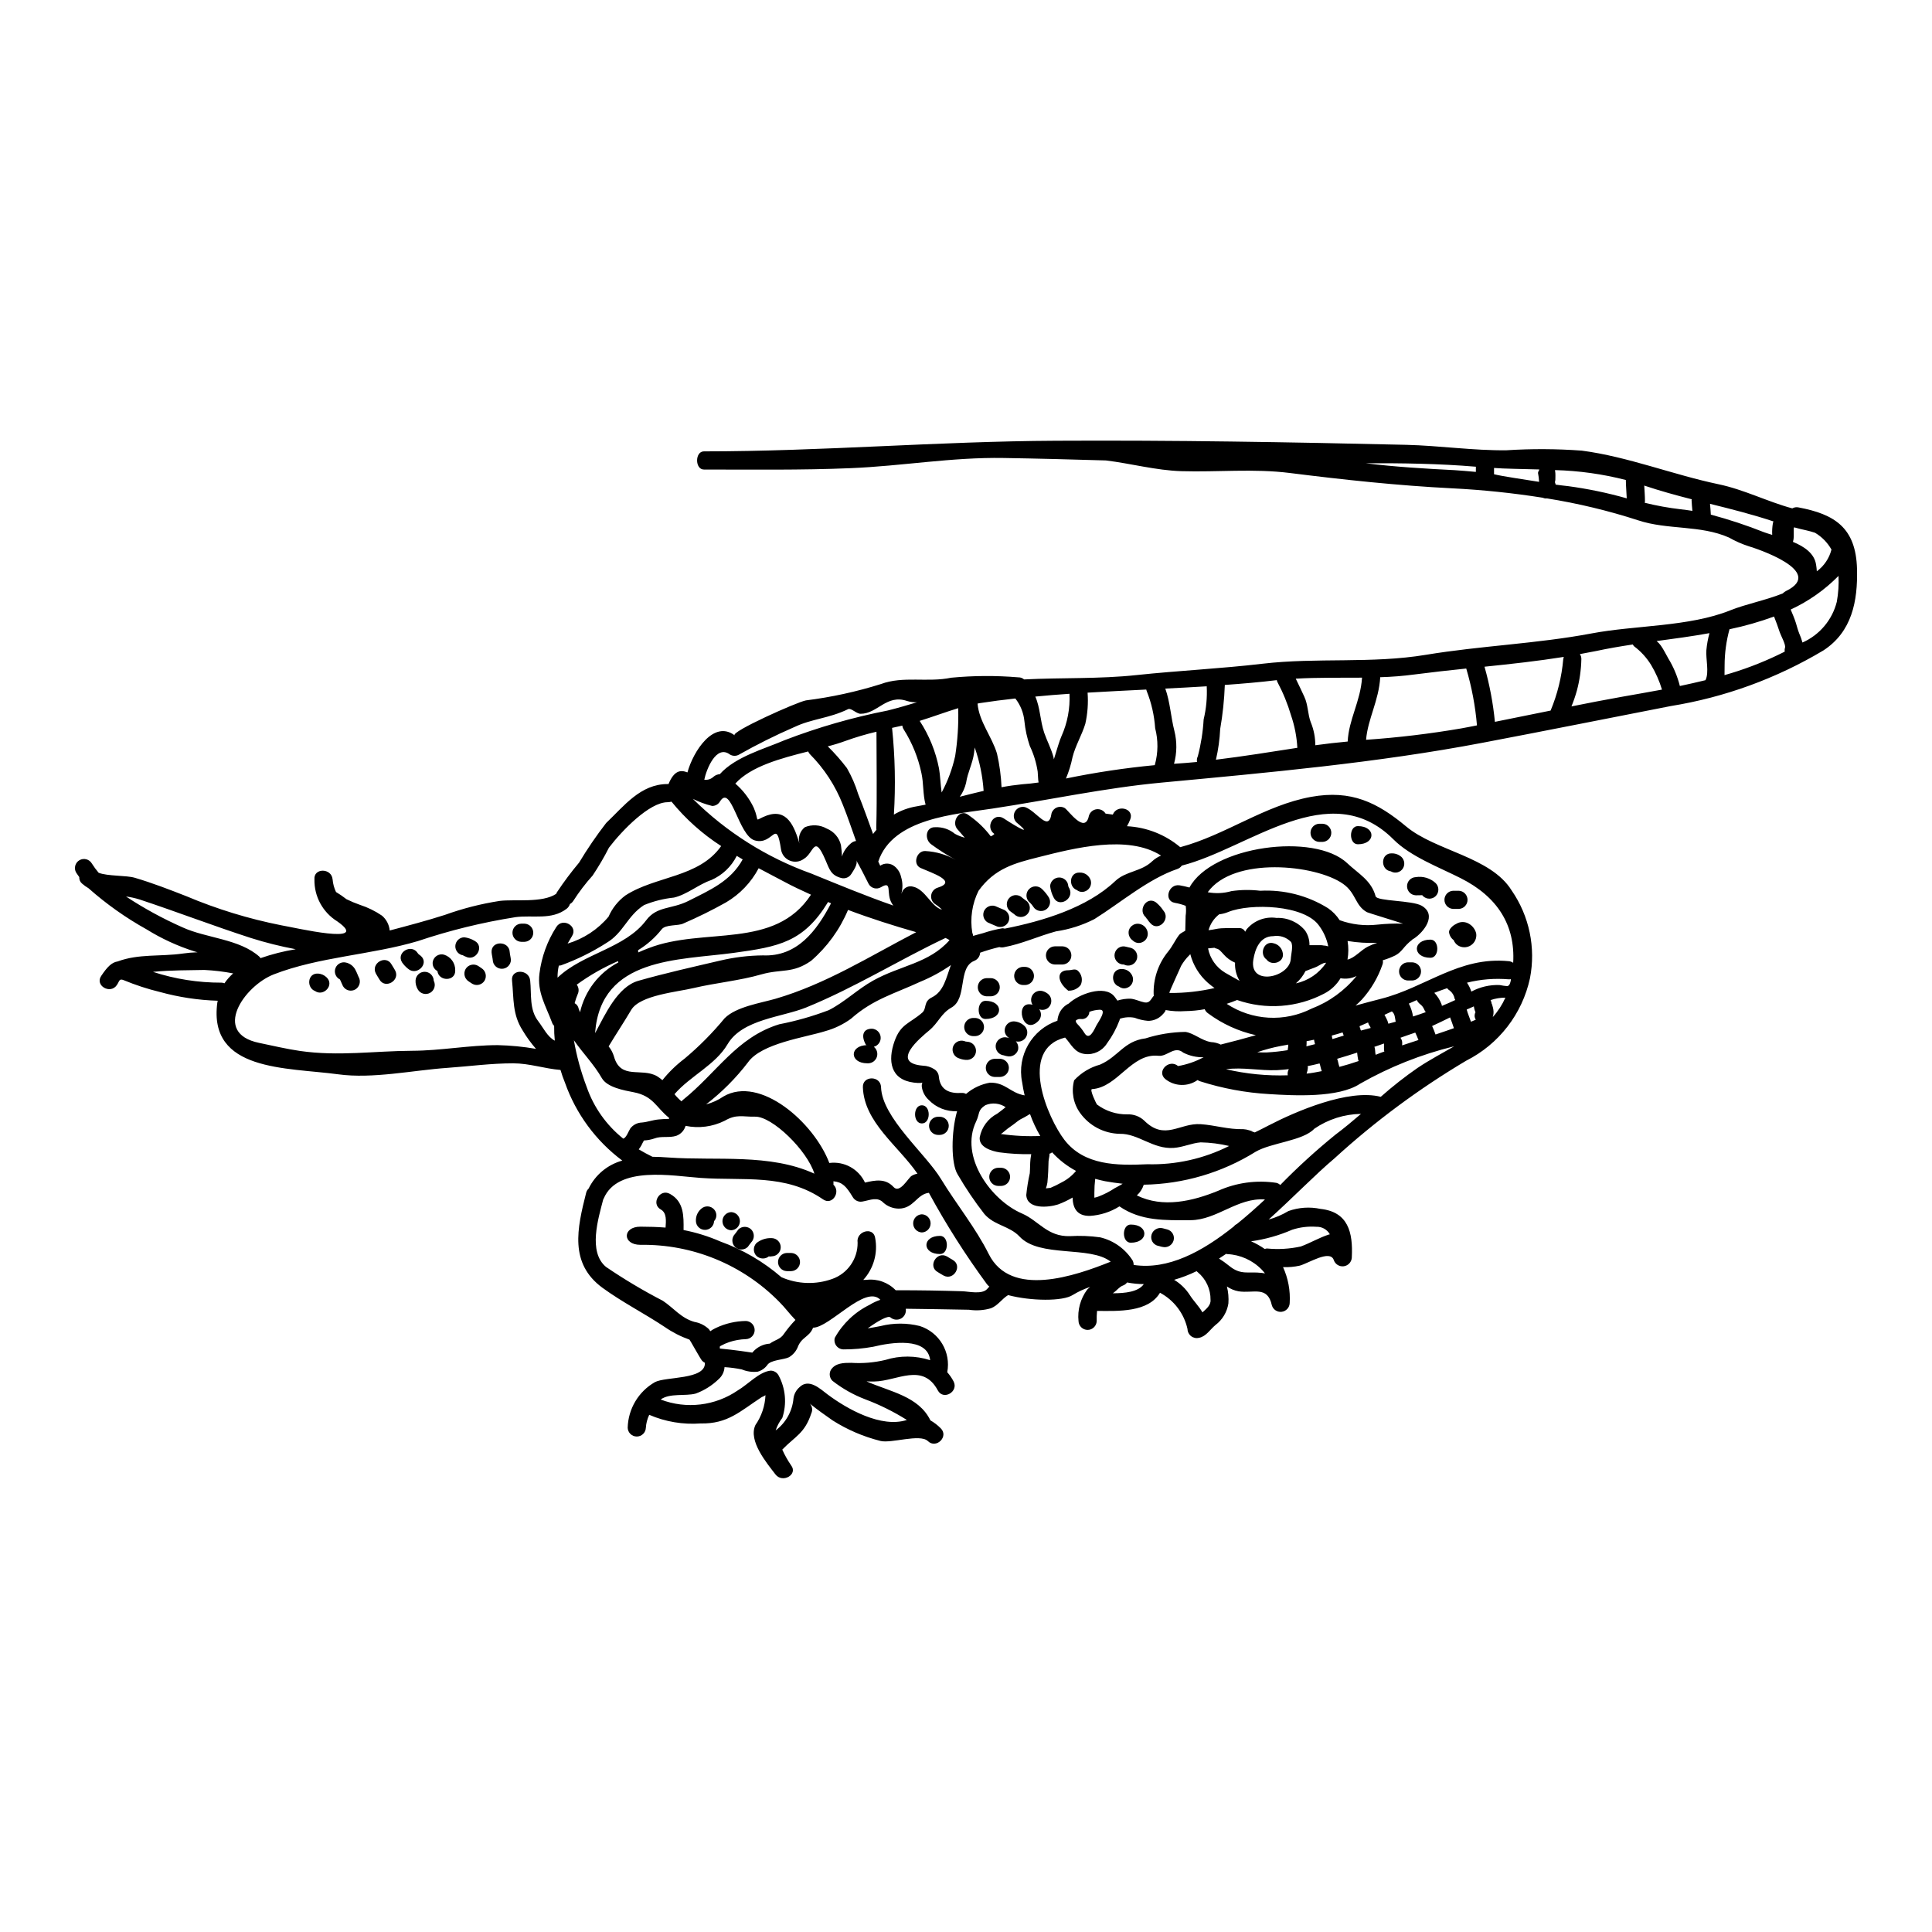 <?xml version="1.0" encoding="UTF-8"?>
<!-- Uploaded to: SVG Repo, www.svgrepo.com, Generator: SVG Repo Mixer Tools -->
<svg fill="#000000" width="800px" height="800px" version="1.1" viewBox="144 144 512 512" xmlns="http://www.w3.org/2000/svg">
 <g>
  <path d="m422.07 449.77c0.215 0-0.168 1.445-0.191 1.949-0.047 0.918-0.047 1.855-0.094 2.754-0.074 0.988-0.098 1.969-0.215 2.965h-0.004c-0.082 0.508-0.215 1.008-0.391 1.492 0.574-0.047 1.203-0.145 1.25-0.145v-0.004c0.988-0.414 1.953-0.887 2.887-1.418 1.48-0.738 2.793-1.777 3.848-3.055-2.375-1.27-4.519-2.934-6.336-4.926-0.219 0.188-0.477 0.32-0.754 0.387zm30.789-38.102c0.234 0.215-1.062 1.574-1.375 1.754v0.004c-0.934 0.734-2.09 1.125-3.277 1.109-1.215-0.105-2.406-0.379-3.543-0.82-1.293-0.246-2.629-0.156-3.875 0.266-0.047 0.145-0.07 0.289-0.117 0.434h-0.004c-0.812 2.168-1.922 4.219-3.297 6.086-1.242 2.012-3.543 3.113-5.887 2.82-2.754-0.34-3.562-2.551-5.223-4.356-12.512 3.148-4.551 21.418-0.191 27.098 5.269 6.859 14.078 6.836 21.945 6.477v-0.004c7.527 0.211 14.988-1.449 21.715-4.836-2.473-0.586-4.996-0.91-7.535-0.961-2.387 0.188-4.691 1.301-7.148 1.469-5.512 0.395-9.41-3.852-14.324-3.731-4.172-0.09-8.062-2.141-10.492-5.539-1.793-2.5-2.371-5.668-1.574-8.641 1.859-2.004 4.242-3.445 6.879-4.164 4.887-2.141 6.297-6.234 12.035-6.953h0.004c3.426-1.09 6.992-1.668 10.586-1.711 2.262 0.336 4.281 2.309 6.766 2.695v0.004c0.914 0.039 1.805 0.27 2.621 0.672 0.07-0.023 0.094-0.051 0.145-0.07 3.059-0.746 6.09-1.574 9.121-2.434-4.586-1.02-8.91-2.996-12.68-5.801-0.391-0.27-0.691-0.645-0.871-1.082-1.699 0.312-3.422 0.48-5.148 0.504-1.758 0.129-3.523 0.031-5.254-0.289zm86.473-1.574c0-0.266 0.215 0.555 0.191 0.508h0.004c0.094 0.293 0.164 0.59 0.215 0.891 0.121 0.684 0.07 1.387-0.145 2.047 1.379-1.531 2.508-3.269 3.348-5.152-1.336-0.004-2.668 0.215-3.934 0.648 0.172 0.332 0.281 0.695 0.316 1.066zm-156.47-29.23c0.094-0.168 0.191-0.434 0.359-0.789 0.551-0.941 1.668-1.398 2.719-1.105 3.324 0.719 4.836 5.363 7.703 6.113-0.52-0.539-1.102-1.016-1.73-1.422-0.816-0.5-1.262-1.434-1.145-2.383 0.121-0.949 0.785-1.738 1.699-2.023 5.512-1.684-1.617-3.938-4.481-5.223-2.215-0.988-1.082-4.598 1.227-4.5l0.004 0.004c2.852 0.148 5.629 0.961 8.109 2.379-2.297-1.254-4.504-2.66-6.613-4.211-1.734-1.301-1.445-4.621 1.18-4.481 1.871-0.078 3.707 0.539 5.148 1.738 0.828 0.461 1.711 0.809 2.629 1.035-0.676-0.789-1.328-1.543-1.969-2.262-1.688-1.969 0.625-5.535 2.91-3.777 0.168 0.117 0.316 0.238 0.484 0.363v-0.004c2.082 1.48 3.926 3.273 5.461 5.316 0.367-0.125 0.699-0.34 0.965-0.625-2.531-1.758-0.27-5.801 2.406-4.164 0.719 0.508 9.168 5.871 3.422 1.082h-0.004c-0.75-0.777-0.898-1.957-0.355-2.891 0.543-0.938 1.641-1.398 2.688-1.129 3.086 1.059 6.238 6.812 6.984 1.66h-0.004c0.203-0.711 0.723-1.293 1.41-1.57 0.688-0.277 1.465-0.223 2.106 0.152 1.035 0.672 5.391 7.055 6.402 2.023h0.004c0.277-0.922 1.066-1.59 2.019-1.711 0.953-0.121 1.887 0.332 2.383 1.152 0.625 0.07 1.273 0.168 1.922 0.266 1.133-2.836 5.777-1.609 4.621 1.277-0.238 0.625-0.527 1.227-0.863 1.805 5.188 0.262 10.145 2.211 14.117 5.555 12.031-3.227 22.336-11.094 34.68-13.336 10.629-1.926 17.574 1.492 25.191 7.848 7.824 6.523 22.379 7.988 27.945 16.945 4.695 6.793 6.445 15.191 4.859 23.297-2.051 9.453-8.258 17.473-16.895 21.828-12.484 7.414-24.18 16.082-34.898 25.875-5.078 4.281-10.977 10.395-17.449 16.219v0.004c1.836-0.512 3.594-1.27 5.231-2.25 2.723-0.973 5.664-1.172 8.492-0.574 7.293 0.789 8.66 6.137 8.305 12.898h0.004c-0.062 1.184-0.961 2.152-2.137 2.309-1.176 0.152-2.293-0.555-2.656-1.684-1.012-2.789-6.641 0.867-9 1.516-1.453 0.324-2.941 0.457-4.43 0.395 1.359 2.977 1.961 6.242 1.762 9.512-0.035 1.184-0.922 2.168-2.098 2.324-1.172 0.156-2.285-0.566-2.625-1.699-1.156-5.32-4.883-3.106-8.859-3.731l-0.004-0.004c-1.094-0.203-2.137-0.637-3.055-1.273 0.371 1.469 0.504 2.988 0.395 4.5-0.352 2.273-1.578 4.32-3.414 5.703-1.398 1.156-2.508 3.059-4.356 3.398l-0.004-0.004c-0.723 0.188-1.488 0.031-2.086-0.418-0.594-0.449-0.953-1.145-0.973-1.891-0.906-4.121-3.57-7.637-7.293-9.629-3.106 5.223-11.02 4.859-16.68 4.812v0.004c-0.09 0.902-0.121 1.809-0.094 2.719-0.055 1.289-1.117 2.312-2.406 2.312-1.293 0-2.356-1.023-2.41-2.312-0.309-2.973 0.508-5.953 2.289-8.352 0.246-0.262 0.508-0.504 0.785-0.727-1.598 0.535-3.133 1.246-4.574 2.121-2.625 1.754-11.191 1.633-17.16 0.047-1.664 1.012-2.719 2.789-4.551 3.488-1.887 0.555-3.875 0.688-5.824 0.395-4.598-0.094-12.465-0.215-16.746-0.266 0.172 1.035-0.32 2.066-1.23 2.578-0.914 0.512-2.051 0.395-2.84-0.289-0.625-0.578-3.492 1.059-6.019 2.914 1.156-0.191 2.312-0.395 3.469-0.625v-0.004c3.391-0.84 6.934-0.84 10.324 0 5.18 1.648 8.312 6.91 7.289 12.25 0.652 0.734 1.211 1.543 1.664 2.41 1.445 2.719-2.695 5.152-4.164 2.406-3.996-7.477-10.879-2.453-16.777-2.363-0.715 0.023-1.418 0-2.113-0.023 6.297 2.754 13.816 3.938 16.926 10.324h-0.004c1 0.57 1.918 1.273 2.727 2.094 2.234 2.168-1.18 5.562-3.394 3.398-2.121-2.023-9.773 0.719-12.637-0.051v-0.004c-4.461-1.125-8.711-2.953-12.598-5.414-2.047-1.441-4.117-2.887-6.043-4.453h0.004c0.633 0.691 0.789 1.699 0.391 2.551-1.758 5.367-4.285 6.09-7.703 9.629 0.652 1.457 1.434 2.848 2.336 4.164 1.906 2.457-2.281 4.836-4.141 2.41-2.305-3.012-7.266-8.883-5.316-13.07v-0.004c1.621-2.332 2.547-5.078 2.672-7.918-0.309 0.207-0.641 0.375-0.988 0.508-5.773 3.777-9 7.125-16.195 6.981v-0.004c-4.66 0.348-9.336-0.434-13.625-2.285-0.516 1.078-0.82 2.25-0.895 3.445-0.051 1.289-1.113 2.309-2.406 2.309-1.293 0-2.356-1.02-2.406-2.309 0.121-5.023 2.859-9.617 7.223-12.109 2.863-1.516 13.453-0.578 13.238-5.117-0.301-0.145-0.57-0.348-0.789-0.598-0.504-0.625-3.199-5.512-3.293-5.539-2.332-0.824-4.543-1.957-6.574-3.367-5.391-3.586-11.242-6.547-16.484-10.371-8.836-6.481-6.719-15.742-4.328-25.191 0.109-0.422 0.332-0.805 0.648-1.105 1.773-3.641 5.027-6.344 8.93-7.418-7-5.223-12.293-12.41-15.195-20.652-0.453-1.098-0.848-2.223-1.18-3.367-4.234-0.34-8.23-1.758-12.535-1.758-5.949 0-11.578 0.789-17.453 1.203-9.219 0.648-19.785 2.961-28.93 1.707-13.723-1.855-34.445-0.695-32.035-18.965 0.023-0.191 0.094-0.34 0.117-0.531-5.168-0.16-10.301-0.934-15.285-2.309-3.293-0.797-6.519-1.852-9.648-3.148-1.227-0.504-1.105 0.293-1.805 1.301-1.703 2.551-5.902 0.145-4.141-2.43 1.613-2.41 2.793-3.586 4.356-3.828 5.586-2.07 11.266-1.25 17.234-2.09v-0.004c1.305-0.184 2.617-0.297 3.934-0.336l-0.789-0.215 0.004-0.004c-4.481-1.422-8.766-3.394-12.762-5.875-5.496-3.059-10.645-6.707-15.352-10.879-0.605-0.355-1.18-0.77-1.711-1.23-0.508-0.426-0.781-1.066-0.738-1.73-0.27-0.395-0.578-0.789-0.824-1.18-0.32-0.555-0.406-1.207-0.242-1.824 0.164-0.617 0.566-1.141 1.117-1.461 1.148-0.664 2.621-0.273 3.285 0.875 0.543 0.859 1.145 1.68 1.805 2.457 2.434 0.941 7.293 0.648 9.582 1.324 4.523 1.328 9.246 3.148 13.672 4.887 8.098 3.418 16.523 6 25.145 7.703 3.473 0.574 24.168 5.488 14.805-1.059-3.824-2.379-6.109-6.594-6.019-11.098-0.262-3.106 4.555-3.059 4.812 0h0.004c0.094 1.152 0.398 2.277 0.891 3.32l0.023 0.027c0.957 0.574 1.879 1.211 2.758 1.898 1.156 0.57 2.344 1.066 3.562 1.492 2.074 0.672 4.043 1.637 5.848 2.867 1.172 0.992 1.906 2.406 2.047 3.934 4.91-1.301 9.84-2.598 14.633-4.137 4.703-1.695 9.559-2.934 14.496-3.699 4.09-0.504 11.266 0.602 14.996-1.879v0.004c0.059-0.191 0.148-0.371 0.266-0.531 1.789-2.691 3.727-5.277 5.801-7.75 2.184-3.637 4.578-7.141 7.172-10.496 4.723-4.477 9.078-10.324 16.297-10.324 0.094 0 0.141 0.023 0.215 0.023 1.516-3.656 3.223-3.824 5.031-3.106 1.516-5.586 6.957-14.008 12.512-9.82-1.18-0.914 16.562-8.855 18.895-9.266 6.734-0.844 13.379-2.293 19.855-4.328 5.945-2.211 12.324-0.363 18.652-1.684 5.914-0.562 11.867-0.594 17.785-0.094 0.559-0.016 1.098 0.184 1.516 0.551 9.891-0.504 19.953-0.094 29.773-1.152 11.125-1.18 22.359-1.707 33.41-3.008 14.367-1.688 28.93 0.023 43.297-2.363 14.535-2.406 29.434-2.938 43.852-5.656 11.602-2.211 25.875-1.73 36.824-6.137 4.141-1.66 9.445-2.672 13.91-4.481 0.223-0.246 0.488-0.445 0.785-0.598 10.906-5.273-8.324-11.457-9.652-11.844-1.875-0.59-3.684-1.383-5.391-2.359-7.606-3.371-16.266-1.969-24.094-4.574-7.891-2.555-15.969-4.496-24.16-5.801-0.363 0.055-0.734-0.008-1.059-0.172-7.973-1.262-16.008-2.098-24.07-2.5-14.32-0.719-28.832-2.281-43.031-4.066-9.582-1.203-19.137-0.191-28.734-0.48-6.738-0.215-13.289-2.023-20-2.844h-0.074c-8.996-0.266-18-0.504-27.004-0.648-13.668-0.238-26.934 2.141-40.539 2.695-13.02 0.555-26.859 0.363-38.895 0.363-2.406 0-2.406-4.812 0-4.812 31.293 0 62.07-2.672 93.316-2.816 30.902-0.168 61.93 0.363 92.809 1.082 8.855 0.219 17.758 1.543 26.594 1.445l-0.004-0.004c6.637-0.422 13.297-0.391 19.934 0.098 12.25 1.609 24.066 6.352 36.211 8.902 6.809 1.422 12.926 4.598 19.57 6.402l-0.004 0.004c0.496-0.289 1.078-0.383 1.637-0.266 9.535 1.801 15.234 5.316 15.523 16.316 0.215 8.496-1.32 16.68-8.949 21.617h-0.004c-12.418 7.41-26.125 12.406-40.402 14.715-16.633 3.25-33.266 6.574-49.871 9.727-27.895 5.316-56.922 7.918-85.109 10.562-14.957 1.398-29.988 4.644-44.793 6.883-9.723 1.492-26.371 2.504-30.234 13.984l0.008 0.004c-0.004 0.02-0.012 0.035-0.023 0.047 0.168 0.363 0.34 0.719 0.508 1.105 1.168-0.809 2.734-0.738 3.828 0.172 0.871 0.707 1.469 1.695 1.703 2.793 0.453 1.449 0.48 3 0.074 4.465zm247.91-77.383c0.41-2.262 0.562-4.566 0.457-6.863-3.656 3.711-7.953 6.734-12.68 8.922 0.504 1.203 1.012 2.363 1.398 3.609 0.266 0.891 0.5 1.805 0.84 2.648h-0.004c0.359 0.801 0.656 1.629 0.891 2.481 4.531-2.008 7.891-5.988 9.098-10.797zm-1.418-13.84h0.004c-1.039-1.84-2.543-3.375-4.359-4.453-0.766-0.254-1.547-0.469-2.336-0.648-1.082-0.215-2.137-0.508-3.199-0.789l-0.004 0.004c-0.051 0.098-0.082 0.203-0.094 0.312v2.117c-0.008 0.48-0.078 0.957-0.215 1.418 3.008 1.25 5.703 3.059 6.133 6.066 0.098 0.574 0.164 1.152 0.191 1.734 1.922-1.41 3.297-3.449 3.883-5.762zm-12.305 25.977c0.238-0.789-1.082-3.129-1.398-4.066-0.453-1.422-0.984-2.793-1.512-4.164h0.004c-3.848 1.41-7.793 2.535-11.809 3.371-0.852 3.113-1.289 6.328-1.297 9.555 0 0.891 0 1.754-0.023 2.598 4.867-1.371 9.609-3.156 14.168-5.344 0.578-0.289 1.18-0.574 1.777-0.867h0.004c-0.047-0.355-0.02-0.719 0.09-1.066zm-3.223-32.973h0.004c0.027-0.16 0.082-0.316 0.168-0.457-5.562-1.852-11.195-3.269-16.828-4.668 0.07 0.965 0.191 1.902 0.215 2.867l0.004-0.004c4.809 1.285 9.543 2.852 14.168 4.691 0.602 0.215 1.324 0.434 2.094 0.672-0.055-1.031 0.008-2.066 0.18-3.086zm-17.617 33.621v0.004c0.141-1.516 0.41-3.012 0.816-4.477-4.644 0.844-9.359 1.469-14.004 2.094 0.418 0.344 0.789 0.742 1.105 1.18 0.789 1.105 1.328 2.285 2 3.441 1.379 2.262 2.41 4.723 3.055 7.293 2.266-0.484 4.527-0.988 6.789-1.543 1.031-2.102 0.039-5.688 0.238-7.973zm-3.707-36.895c-0.074-0.941-0.191-1.879-0.215-2.812 0-0.098 0.047-0.145 0.047-0.242-4.234-1.082-8.422-2.234-12.594-3.633 0.074 1.398 0.191 2.754 0.191 4.164v-0.004c0.004 0.137-0.023 0.27-0.07 0.395 3.144 0.777 6.336 1.359 9.551 1.73 1.086 0.133 2.106 0.25 3.09 0.418zm-8.059 47.383c-0.691-2.293-1.66-4.492-2.891-6.547-1.176-1.91-2.703-3.582-4.5-4.93-0.141-0.141-0.254-0.305-0.336-0.484-3.348 0.504-6.598 1.059-9.723 1.734-1.422 0.289-2.871 0.551-4.309 0.816 0.273 0.395 0.41 0.867 0.391 1.348-0.062 2.805-0.457 5.594-1.18 8.305-0.398 1.434-0.879 2.84-1.445 4.211 4.453-0.895 8.906-1.758 13.383-2.555 3.504-0.625 7.047-1.227 10.609-1.898zm-9.34-50.688c-0.07-1.609-0.215-3.246-0.238-4.859l-0.004-0.004c-6.141-1.578-12.438-2.457-18.773-2.621 0.047 0.262 0.082 0.523 0.098 0.789 0 0 0.047 1.012 0 1.805-0.023 0.395-0.215 0.527-0.023 0.891 0.055 0.113 0.086 0.238 0.094 0.363 1.086 0.141 2.141 0.289 3.223 0.395v-0.004c5.281 0.707 10.5 1.789 15.625 3.246zm-16.828 42.629v-0.004c0.035-0.203 0.082-0.406 0.145-0.602-6.93 1.105-13.984 1.879-21.012 2.598h0.004c1.352 4.777 2.273 9.668 2.754 14.609 4.938-0.984 9.84-2 14.758-2.984v0.004c1.812-4.34 2.945-8.938 3.352-13.625zm-6.691-49.344c0-0.363 0.312-0.648 0.363-0.938-4.094-0.121-9.605-0.191-12.012-0.395v1.66c2.41 0.598 7.824 1.348 11.938 2.019-0.031-0.789-0.125-1.574-0.285-2.348zm-6.574 129.8c0.578-9.938-4.113-17.496-13.934-22.434-5.707-2.891-13.289-5.727-17.809-10.277-16.895-16.898-38.27 2.43-56.082 6.953-0.277 0.414-0.684 0.727-1.156 0.891-7.727 2.625-15.066 8.953-22 13.289h0.004c-3.195 1.629-6.633 2.723-10.18 3.246-4.691 1.273-9.078 3.344-13.844 4.211-0.391 0.086-0.797 0.066-1.18-0.047-1.719 0.402-3.414 0.902-5.078 1.492-0.055 0.969-0.672 1.816-1.574 2.168-4.453 1.801-1.711 9.961-6.066 12.395-2.719 1.539-3.418 3.996-5.844 6.019-2.43 2.023-10.445 8.641-1.688 9.359 1.074 0.031 2.125 0.355 3.027 0.941 0.719 0.449 1.172 1.223 1.207 2.07 0.395 3.512 2.891 4.406 6.019 4.211h-0.004c0.414-0.031 0.824 0.059 1.184 0.262 1.805-1.547 3.992-2.574 6.332-2.984 4.137-0.074 5.34 2.719 9.195 3.371-0.27-1.156-0.508-2.336-0.676-3.562h-0.004c-1.387-6.992 2.617-13.93 9.367-16.223 0.043-0.621 0.191-1.23 0.43-1.805 0.492-1.203 1.41-2.184 2.578-2.754 2.551-2.434 9.504-5.117 12.102-1.855 0.293 0.363 0.531 0.719 0.789 1.082 1.145-0.367 2.344-0.539 3.543-0.504 1.324 0.141 2.387 0.742 3.637 0.984 1.418 0.242 1.656-0.844 2.453-1.754l0.047-0.047c-0.023-0.098-0.07-0.145-0.07-0.242v-0.004c-0.164-4.172 1.215-8.258 3.871-11.477 1.156-1.422 1.758-2.891 2.844-4.328 0.484-0.648 1.66-1.012 1.66-1.203v-0.043c0-1.25 0.094-2.621 0.094-3.871 0.133-0.871 0.141-1.754 0.023-2.625-0.926-0.359-1.883-0.621-2.859-0.789-3.055-0.504-1.758-5.148 1.273-4.644 0.867 0.148 1.727 0.344 2.574 0.578 6.012-11.082 33.109-14.625 41.781-6.477 2.981 2.812 6.422 4.574 7.555 8.809 0.363 1.324 9.703 1.035 12.227 2.504 4.164 2.457 0.508 6.981-2.066 8.688-0.121 0.098-0.434 0.191-0.434 0.293-2.41 1.832-2.555 3.106-4.481 4.164v-0.004c-1.074 0.531-2.191 0.965-3.344 1.301 0.082 0.395 0.047 0.805-0.102 1.18-1.172 3.394-3.012 6.519-5.41 9.191-0.539 0.578-1.109 1.121-1.711 1.637 2.191-0.598 4.379-1.199 6.574-1.754 11.98-2.984 20.812-11.336 34.027-10.012v-0.004c0.422 0.043 0.828 0.191 1.18 0.434zm-0.625 4.598c0-0.094 0.023-0.191 0.023-0.266-0.191 0.043-0.383 0.059-0.578 0.047-3.715-0.312-7.453-0.012-11.066 0.891 0.492 0.73 0.883 1.523 1.156 2.363 2.301-1.242 4.894-1.84 7.504-1.738 0.668 0.137 1.344 0.234 2.023 0.293 0.66-0.145 0.82-0.965 0.941-1.59zm-9.262-134.69v-1.375c-9.629-0.82-19.617-0.961-29.199-0.914 7.731 0.961 15.961 1.445 23.57 1.828 1.828 0.098 3.227 0.27 5.629 0.461zm-1.301 145.71c0.43-0.168 0.84-0.34 1.273-0.531-0.328-0.516-0.402-1.156-0.191-1.73 0.031-0.074 0.07-0.148 0.117-0.219 0-0.047-0.023-0.07-0.047-0.121-0.055-0.188-0.117-0.371-0.191-0.551-0.09-0.301-0.152-0.605-0.195-0.918-0.621 0.266-1.27 0.555-1.898 0.844 0.293 1.109 0.773 2.144 1.133 3.227zm-2.523-77.746c1.375-0.238 2.754-0.527 4.113-0.789-0.434-5.106-1.387-10.152-2.84-15.066-4.598 0.48-9.195 0.984-13.742 1.574h0.004c-3.004 0.398-6.027 0.641-9.055 0.723-0.359 6.184-3.297 11.047-3.754 16.582v0.004c8.469-0.582 16.906-1.594 25.273-3.027zm-1.633 71.988c-0.066-0.105-0.125-0.219-0.172-0.336-0.145-0.859-0.609-1.633-1.301-2.168-0.27-0.16-0.508-0.375-0.699-0.625-1.133 0.395-2.266 0.789-3.394 1.227h0.004c0.832 0.855 1.477 1.871 1.898 2.984 0.062 0.156 0.105 0.316 0.121 0.484 1.227-0.504 2.406-1.031 3.543-1.562zm-0.363 7.477c-0.293-0.965-0.676-1.902-1.012-2.867-1.758 0.867-3.394 1.66-4.766 2.285v0.004c0.34 0.73 0.645 1.48 0.906 2.242 1.645-0.566 3.281-1.094 4.871-1.672zm-9.512 10.445c3.012-2.023 6.356-3.777 9.586-5.656l-0.004 0.004c-8.73 2.129-17.125 5.465-24.934 9.914-5.731 3.828-17.688 3.148-24.07 2.754-6.25-0.355-12.43-1.504-18.387-3.414-0.215-0.074-0.418-0.18-0.605-0.312-2.606 1.84-6.117 1.719-8.594-0.289-2.363-2.047 1.062-5.414 3.422-3.418h-0.004c2.371-0.406 4.656-1.195 6.773-2.336-1.863 0.051-3.707-0.363-5.371-1.203-2.363-1.969-4.234 1.082-6.57 0.82-7.246-0.789-10.781 8.398-17.637 8.832-0.746 0.047 1.199 3.973 1.297 4.066 2.32 1.746 5.16 2.672 8.062 2.625 1.633-0.074 3.227 0.508 4.43 1.613 5.512 5.512 9.41 0.602 15.02 0.988 3.848 0.266 7.242 1.418 11.262 1.324v-0.004c0.555 0.031 1.105 0.137 1.637 0.312 0.168 0.074 1.516 0.434 0.461 0.293v-0.004c0.332 0.051 0.656 0.137 0.965 0.266 1.223-0.602 2.453-1.203 3.68-1.855 7.195-3.731 21.203-9.773 29.699-7.582v0.004c3.137-2.777 6.438-5.367 9.883-7.75zm-1.32-13.551c1.125-0.363 2.258-0.746 3.371-1.152l-0.004-0.004c-0.188-0.25-0.344-0.527-0.457-0.816-0.227-0.504-0.574-0.945-1.012-1.277-0.383-0.297-0.691-0.676-0.91-1.109l-2.098 0.941c0.547 1.074 0.922 2.227 1.109 3.418zm-2.894 7.656c1.422-0.484 2.871-0.941 4.328-1.422-0.238-0.648-0.531-1.301-0.844-1.969-1.328 0.457-2.625 0.891-3.938 1.371l0.004-0.004c0.305 0.387 0.473 0.863 0.477 1.352zm-6.551-32c2.25-0.238 4.516-0.328 6.781-0.262-0.715-0.27-9.445-2.938-9.551-3.035-3.199-1.777-2.836-5.055-6.328-7.512-7.293-5.148-29.027-7.316-35.863 2.215l-0.004 0.004c2.09 0.395 4.25 0.297 6.297-0.293 2.519-0.367 5.074-0.398 7.606-0.094 6.32-0.34 12.598 1.273 17.973 4.621 1.23 0.844 2.277 1.926 3.086 3.176 3.199 1.164 6.621 1.566 10.004 1.18zm4.859 25.73c0-0.023-0.023-0.051-0.023-0.074-0.191-0.891-0.168-1.949-0.895-2.551-0.047-0.023-0.047-0.094-0.094-0.117-0.648 0.312-1.328 0.625-1.969 0.914 0.145 0.266 0.289 0.555 0.434 0.82v-0.004c0.27 0.484 0.469 1.004 0.602 1.539 0.629-0.168 1.285-0.34 1.934-0.527zm-3.012 7.894c-0.055-0.152-0.086-0.316-0.098-0.48v-1.641c-0.863 0.293-1.703 0.602-2.574 0.895 0.02 0.035 0.047 0.066 0.074 0.094 0.215 0.648 0.117 1.398 0.289 2 0.758-0.289 1.508-0.602 2.297-0.867zm-1.902-28.812 0.004 0.004c-2.629 0.113-5.258-0.051-7.852-0.484 0.273 1.633 0.266 3.305-0.023 4.934 1.969-0.457 3.543-2.527 5.441-3.465v0.004c0.781-0.387 1.59-0.715 2.422-0.988zm-1.73 22.578c-0.031-0.113-0.074-0.227-0.121-0.336-0.145-0.191-0.266-0.395-0.395-0.648-0.004-0.027-0.012-0.051-0.023-0.074 0-0.023-0.023-0.051-0.047-0.098-0.023-0.047-0.074-0.191-0.098-0.312-0.789 0.336-1.512 0.672-2.258 0.988 0.023 0.117 0.047 0.211 0.07 0.336 0.098 0.289 0.461 0.867 0 0.289 0.121 0.168 0.215 0.363 0.316 0.531 0.832-0.242 1.676-0.457 2.543-0.676zm-3.176 8.738c-0.023-0.098-0.098-0.145-0.121-0.242-0.129-0.652-0.227-1.309-0.289-1.969-1.758 0.578-3.516 1.105-5.297 1.637 0.27 0.648 0.316 1.371 0.578 2.047 0.02 0.027 0.027 0.062 0.023 0.094 1.684-0.441 3.379-0.957 5.094-1.547zm-2.914-84.652c0.27-5.848 3.398-10.629 3.805-16.926-5.871 0.047-11.746-0.07-17.57 0.266 0.789 1.574 1.516 3.18 2.262 4.766 1.035 2.168 0.895 4.723 1.754 6.883l0.008 0.004c0.77 1.902 1.164 3.938 1.156 5.992 2.871-0.402 5.734-0.719 8.586-0.984zm2.363 62.121v0.004c-1.316 0.664-2.812 0.875-4.258 0.602-1.031 1.73-2.523 3.141-4.312 4.066-7.133 3.746-15.5 4.363-23.105 1.707-0.863 0.363-1.777 0.699-2.754 1.012h-0.004c3.305 2.18 7.125 3.445 11.074 3.668 3.949 0.223 7.887-0.602 11.414-2.391 4.676-1.789 8.793-4.777 11.945-8.664zm-5.648 42.098c2.34-1.754 4.598-3.633 6.812-5.539-4.422 0.066-8.727 1.434-12.375 3.938-2.957 3.203-11.414 3.684-15.543 6.094-8.906 5.551-19.16 8.57-29.652 8.734-0.348 1.094-0.98 2.074-1.832 2.84 6.883 3.394 14.777 1.539 21.543-1.227 4.824-2.164 10.172-2.894 15.402-2.109 0.398 0.086 0.766 0.285 1.059 0.574 4.602-4.711 9.473-9.152 14.586-13.305zm2.238-26.285c-0.117-0.273-0.219-0.555-0.309-0.84-0.941 0.293-1.883 0.578-2.848 0.82v-0.004c0.027 0.32 0.082 0.633 0.172 0.941 0.988-0.312 1.973-0.602 2.984-0.918zm-3.938 52.711c0.09-0.023 0.16-0.023 0.262-0.047-0.723-1.285-2.109-2.059-3.586-2-2.172-0.156-4.356 0.109-6.426 0.789-3.469 1.512-7.129 2.539-10.875 3.059 1.277 0.555 2.496 1.238 3.633 2.043 0.184-0.082 0.379-0.133 0.578-0.141 3.004 0.297 6.031 0.117 8.977-0.531 2.492-0.906 4.945-2.375 7.457-3.172zm-0.746-72.027c-0.195 0.047-0.398 0.082-0.602 0.098-0.844 0.289-1.543 0.891-2.387 1.18-0.844 0.293-1.609 0.625-2.406 0.918h-0.051c-0.621 1.254-1.488 2.367-2.555 3.273 3.285-0.695 6.164-2.656 8.016-5.453zm-0.746-4.574c0.449 0.02 0.895 0.102 1.324 0.242-0.387-1.957-1.203-3.805-2.383-5.414-3.871-5.66-18.312-6.043-24.094-3.707-0.773 0.328-1.59 0.539-2.426 0.625-1.371 1.062-2.359 2.543-2.82 4.211 1.422-0.145 2.191-0.434 3.34-0.504 1.496-0.098 4.914-0.051 4.914-0.051 0.629 0.012 1.191 0.391 1.445 0.965 0.117-0.223 0.246-0.441 0.395-0.648 1.934-2.312 4.93-3.453 7.914-3.012 2.914-0.133 5.723 1.105 7.586 3.348 0.781 1.141 1.188 2.496 1.156 3.875h3.176c0.047 0 0.07 0.023 0.117 0.023 0.129-0.004 0.254 0.016 0.371 0.062zm-0.395 33.285c-0.266-0.648-0.34-1.348-0.578-2.019-1.051 0.262-2.109 0.504-3.176 0.719v0.004c0.051 0.141 0.074 0.285 0.074 0.434-0.043 0.527-0.156 1.047-0.34 1.543 1.324-0.129 2.672-0.395 4.019-0.66zm-4.066-6.551 2.281-0.578h0.004c-0.113-0.391-0.203-0.781-0.266-1.184-0.648 0.145-1.305 0.293-1.969 0.395 0.012 0.457-0.004 0.914-0.051 1.367zm-2.41-79.113h0.004c-0.16-2.918-0.715-5.805-1.66-8.57-0.91-3.082-2.129-6.066-3.641-8.902-0.07-0.145-0.117-0.301-0.141-0.461-4.574 0.555-9.148 0.941-13.777 1.273-0.145 3.918-0.555 7.816-1.227 11.676-0.129 2.742-0.508 5.465-1.129 8.137 7.301-0.891 14.617-2.07 21.574-3.152zm-1.73 55.934c0.043-1.082 0.719-3.562 0.043-4.5-1.219-1.246-2.973-1.812-4.691-1.52-3.441 0-4.812 3.227-5.289 6.297-1.109 7.062 9.629 4.66 9.938-0.277zm-0.664 22.723-2 0.359c-2.113 0.402-4.199 0.957-6.234 1.66 0.867 0.051 1.707 0.074 2.578 0.051 1.848-0.102 3.688-0.305 5.512-0.602 0-0.074-0.023-0.098 0-0.168v-0.004c0.082-0.426 0.133-0.859 0.145-1.297zm-0.145 8.133c-0.098-0.562 0.004-1.141 0.289-1.633-1.035 0.117-2.098 0.215-3.109 0.266-4.598 0.191-9.098-0.844-13.547-0.238v-0.004c5.367 1.246 10.875 1.789 16.383 1.609zm-6.043 32.906c-7.269-0.555-12.707 5.441-19.711 5.488-6.691 0.023-13.117 0.289-18.844-3.656l-0.004-0.004c-2.359 1.488-5.059 2.356-7.844 2.523-3.496 0.051-4.504-2.164-4.574-4.859v-0.004c-1.227 0.723-2.516 1.336-3.852 1.832-2.453 0.789-8.23 1.398-8.422-2.504 0.195-1.941 0.508-3.871 0.934-5.773 0.098-1.277 0.051-2.555 0.191-3.805 0.051-0.434 0.121-0.844 0.191-1.25l0.004-0.004c-2.832 0.062-5.664-0.098-8.469-0.48-1.926-0.312-5.535-1.324-5.176-4.043 0.527-2.664 2.234-4.949 4.644-6.211 0.652-0.457 1.426-1.082 2.215-1.707-1.586-1.074-3.606-1.273-5.367-0.531-2.094 1.328-1.469 2.238-2.43 4.262-4.551 9.363 3.969 20.965 12.152 24.453 4.43 1.926 6.691 6.16 12.664 5.992h-0.004c2.684-0.16 5.375-0.055 8.035 0.316 3.598 0.852 6.711 3.094 8.66 6.234 0.148 0.34 0.223 0.711 0.219 1.082 9.121 1.371 18.145-3.492 26.547-10.207 0.215-0.277 0.496-0.5 0.816-0.648 2.555-2.047 5.027-4.262 7.438-6.5zm0.023 19.617v-0.004c-0.273-0.363-0.57-0.707-0.891-1.035-2.41-2.477-5.676-3.945-9.129-4.098-0.098-0.012-0.195-0.039-0.289-0.07-0.625 0.434-1.25 0.84-1.883 1.25v0.004c0.934 0.582 1.828 1.227 2.68 1.922 3.125 2.574 5.117 1.445 8.66 1.879h-0.004c0.293 0.031 0.582 0.074 0.871 0.133zm-6.746-77.559c-0.867-1.449-1.285-3.125-1.199-4.812-1.18-0.504-2.227-1.27-3.062-2.238-0.789-0.844-1.148-1.395-2.043-1.539-0.129-0.043-0.25-0.102-0.363-0.172-0.602 0.07-1.18 0.121-1.684 0.168v0.004c0.52 2.68 2.156 5.016 4.5 6.422 1.133 0.633 2.457 1.426 3.852 2.168zm-6.617 1.926c-0.602-0.434-1.203-0.891-1.781-1.398-2.281-2.016-3.906-4.664-4.668-7.609-0.07 0.07-0.141 0.191-0.215 0.266l-0.004-0.004c-0.855 0.836-1.59 1.781-2.188 2.816-0.312 0.695-2.891 6.375-3.148 7.125 0.07 0.023 0.094 0.07 0.141 0.094 3.992 0.031 7.973-0.41 11.863-1.309zm-3.148 85.875c0.914-0.844 2.191-1.828 2.07-3.246 0.039-2.836-1.207-5.535-3.394-7.34-0.113-0.078-0.215-0.168-0.309-0.27-1.914 0.934-3.902 1.699-5.949 2.289 1.672 1.004 3.09 2.379 4.141 4.019 1.012 1.609 2.434 2.961 3.367 4.621 0.023-0.043 0.043-0.102 0.066-0.102zm0.242-157.07c0.691-2.875 0.969-5.832 0.816-8.785-3.656 0.215-7.312 0.434-10.977 0.602 1.277 3.562 1.473 7.606 2.41 11.219 0.715 2.863 0.684 5.863-0.098 8.711 2.023-0.117 4.043-0.289 6.09-0.48-0.09-0.516-0.016-1.047 0.219-1.516 0.836-3.191 1.352-6.457 1.539-9.75zm-12.922 11.984c0.875-3.16 0.898-6.5 0.07-9.672-0.227-3.379-0.98-6.699-2.238-9.84-0.051-0.129-0.094-0.262-0.121-0.395-5.176 0.266-10.371 0.504-15.547 0.82v-0.004c0.211 2.769 0.008 5.559-0.602 8.266-0.918 3.012-2.644 5.824-3.394 8.859v0.004c-0.391 1.93-0.973 3.816-1.734 5.629 7.777-1.605 15.637-2.789 23.539-3.539 0.031-0.043 0.047-0.094 0.043-0.145zm-0.723 25.613h-0.004c0.691-0.645 1.488-1.16 2.363-1.52-8.809-5.656-23.18-1.926-32.379 0.395-6.445 1.613-11.742 3.008-16 8.953-1.703 3.441-2.277 7.332-1.641 11.121 0.121 0.258 0.195 0.535 0.219 0.816 0.867-0.238 1.73-0.504 2.602-0.719 1.688-0.57 3.414-1.004 5.168-1.305 0.207 0.008 0.406 0.043 0.602 0.098 10.137-2 21.832-5.539 29.27-12.594 2.836-2.695 6.914-2.473 9.812-5.262zm-2.211 112.04h-0.004c-1.488-0.004-2.969-0.148-4.43-0.434-0.277 0.379-0.664 0.664-1.109 0.82-1.012 0.395-1.574 1.273-2.434 1.879v-0.004c-0.09 0.051-0.18 0.105-0.262 0.172 3.266 0.004 6.805-0.355 8.25-2.449zm-7.609-25.465c0.602-0.363 1.352-0.695 2-1.129-1.543-0.168-3.078-0.395-4.668-0.672-0.895-0.191-1.758-0.395-2.602-0.625l-0.004-0.004c-0.148 1.227-0.219 2.465-0.219 3.703v1.301-0.004c0.328-0.062 0.652-0.152 0.965-0.262 1.598-0.598 3.121-1.379 4.539-2.328zm-4.918-43.148c0.434-0.844 2.984-4.258 0.742-4.09-0.906 0.043-1.797 0.23-2.644 0.551-0.012 0.566-0.27 1.098-0.703 1.461-0.434 0.367-1 0.527-1.559 0.441-0.238-0.012-0.473 0.004-0.703 0.051-0.156 0.094-0.328 0.168-0.504 0.215-0.215 0.238-0.168 0.574 0.289 1.059 0.691 0.703 1.305 1.477 1.828 2.312 1.352 2.309 2.598-0.762 3.254-2zm3.75 62.672c-5.438-4.305-18.844-0.961-24.16-6.664-2.625-2.816-6.668-2.914-9.297-5.949v0.004c-2.598-3.332-4.965-6.84-7.086-10.492-1.805-2.867-1.758-11.215-0.168-16.773v-0.004c-2.816 0.133-5.551-0.953-7.504-2.984-0.98-0.887-1.625-2.086-1.832-3.391-0.215-2.047 1.348-0.746-2.121-1.203-6.254-0.789-6.949-5.824-5.117-10.977 1.633-4.598 3.938-4.621 7.336-7.559 1.25-1.082 0.27-2.938 2.551-4.043 3.203-1.574 3.805-5.246 5.055-8.57-2.527 1.758-5.238 3.234-8.086 4.406-6.879 3.199-12.539 4.621-18.367 9.797h0.004c-2.055 1.5-4.363 2.617-6.816 3.297-5.316 1.684-16.895 3.199-20.504 8.266h0.004c-3.203 4.188-6.941 7.938-11.117 11.156 1.645-0.43 3.199-1.137 4.598-2.094 9.723-5.68 24.043 6.957 28.059 17.621h0.004c3.941-0.512 7.766 1.59 9.445 5.195 2.695-0.625 5.414-1.18 7.578 1.18 1.664 1.832 3.883-2.434 4.789-2.961 0.473-0.289 0.996-0.484 1.543-0.578-5.117-7.434-14.168-13.621-14.465-22.934-0.098-3.106 4.723-3.082 4.812 0 0.266 8.109 11.844 17.641 15.91 24.379 3.996 6.57 9.242 13.02 12.633 19.855 5.848 11.699 22.84 5.828 32.32 2.019zm-13.043-139.26c1.582-3.527 2.309-7.379 2.121-11.238-3.035 0.191-6.066 0.457-9.055 0.742 1.32 2.984 1.246 6.297 2.363 9.605 0.746 2.164 1.883 4.258 2.461 6.477 0.043 0.18 0.074 0.363 0.094 0.551 0.742-2.453 1.605-5.297 2.016-6.137zm-16.078 105.42c3.461 0.5 6.961 0.676 10.457 0.527-1.074-1.828-1.977-3.754-2.691-5.75-0.074 0-0.121 0.023-0.191 0.023s-0.215 0.145-0.484 0.293c-0.578 0.359-1.18 0.672-1.805 0.984-0.816 0.457-1.488 1.105-2.258 1.637l-0.008-0.004c-0.82 0.555-1.609 1.16-2.359 1.809-0.191 0.195-0.414 0.359-0.66 0.48zm10.012-93.145c-0.168-0.891-0.125-1.754-0.238-2.891-0.359-2.363-1.066-4.66-2.098-6.812-0.715-2.113-1.191-4.301-1.418-6.523-0.207-2.203-1.039-4.297-2.406-6.039-3.129 0.336-6.258 0.742-9.387 1.223-0.215 0.027-0.395 0.074-0.625 0.121 0.395 4.789 3.801 8.738 5.152 13.262v0.004c0.672 2.926 1.074 5.906 1.203 8.906 1.801-0.34 3.633-0.602 5.512-0.789 1.441-0.102 2.863-0.25 4.309-0.465zm-13.672 134.27c0.215-0.238 0.395-0.457 0.625-0.672h0.004c-0.234-0.184-0.441-0.395-0.629-0.625-5.676-7.723-10.824-15.82-15.402-24.238-3.227 0.363-4 4.188-7.992 4.188h-0.004c-1.469-0.016-2.887-0.551-3.996-1.516-1.613-1.73-3.488-0.742-5.441-0.395h0.004c-1.051 0.277-2.16-0.172-2.719-1.105-1.73-2.867-2.754-3.996-5.148-4.234 0.023 0.305 0.023 0.609 0 0.914 2.019 1.855-0.27 5.586-2.723 3.902-10.035-6.93-21.176-4.887-32.492-5.703-7.312-0.508-21.945-3.344-25.66 5.465v-0.004c-0.031 0.094-0.078 0.184-0.137 0.262-1.305 5.055-4.051 13.863 0.738 17.859 4.836 3.293 9.867 6.289 15.066 8.977 2.848 1.879 4.84 4.621 8.398 5.609 1.262 0.215 2.441 0.758 3.422 1.574 0.316 0.234 0.57 0.539 0.746 0.891 0.469-0.336 0.965-0.629 1.488-0.867 2.492-1.188 5.211-1.82 7.973-1.852 1.289 0.051 2.309 1.113 2.309 2.406s-1.02 2.356-2.309 2.406c-1.516 0.043-3.016 0.309-4.453 0.789-0.75 0.254-1.477 0.574-2.168 0.957-0.395 0.191-0.312 0.215-0.289 0.746 3.269 0.289 8.594 1.059 8.594 1.082v0.004c1.145-1.41 2.832-2.277 4.644-2.387 1.375-1.031 2.816-1.105 3.781-2.644 0.91-1.285 1.914-2.504 3.008-3.637-1.52-1.539-2.789-3.316-4.356-4.859-9.676-9.82-22.945-15.258-36.727-15.043-4.812 0-4.812-4.812 0-4.812 2.305 0 4.5 0.074 6.664 0.242 0.121-1.758 0.34-3.902-1.25-4.789-2.719-1.492-0.293-5.656 2.41-4.141 3.727 2.047 3.656 5.871 3.609 9.582l-0.004-0.004c3.367 0.652 6.652 1.68 9.797 3.055 5.91 2.133 11.383 5.336 16.137 9.445 4.269 1.867 9.09 2.035 13.477 0.461 4.062-1.438 6.762-5.297 6.719-9.602-0.484-3.059 4.16-4.356 4.644-1.301 0.777 4.012-0.391 8.152-3.148 11.168 0.266-0.023 0.555-0.023 0.844-0.023 2.871-0.352 5.742 0.668 7.75 2.754 7.086 0 11.809 0.094 17.645 0.266 1.691 0.055 5.184 0.895 6.551-0.551zm-0.895-132.06 0.004 0.004c-0.27-3.926-1.062-7.793-2.363-11.504-0.051 0.48-0.098 0.961-0.168 1.418-0.395 2.914-1.688 5.117-2.121 7.965-0.305 1.324-0.867 2.578-1.66 3.684 2.102-0.527 4.199-1.082 6.312-1.562zm-6.734-21.648c0-0.094 0.023-0.168 0.023-0.266-3.418 1.035-6.789 2.309-10.234 3.371l0.004 0.004c2.504 3.828 4.242 8.105 5.117 12.594 0.34 1.926 0.395 4.258 0.699 6.379v0.004c1.637-3.039 2.844-6.289 3.586-9.656 0.645-4.113 0.914-8.277 0.809-12.441zm-2.289 61.207v0.004c-0.344-0.219-0.703-0.414-1.078-0.578-12.543 5.945-23.922 13.113-36.898 18.41-6.398 2.602-16.926 3.106-20.84 9.727-3.25 5.539-9.914 8.422-14.078 13.262l-0.004-0.004c0.555 0.695 1.176 1.332 1.852 1.906 0.098-0.125 0.211-0.238 0.336-0.34 9.023-7.223 14.273-16.633 25.609-20.098v0.004c4.465-0.867 8.844-2.117 13.094-3.734 4.113-2.07 7.656-5.559 11.723-7.82 7.242-4.062 14.871-4.566 20.285-10.75zm-6.348-35.887c-0.746-2.648-0.508-5.703-1.109-8.375v0.004c-0.859-4.09-2.441-7.996-4.668-11.531-0.211-0.316-0.348-0.68-0.395-1.059-0.918 0.191-1.805 0.395-2.719 0.602 0.797 7.637 0.957 15.324 0.484 22.984 1.852-1.098 3.891-1.84 6.012-2.188 0.805-0.141 1.598-0.305 2.394-0.449zm-2.144-27.16v0.004c-0.945 0.055-1.891-0.059-2.793-0.336-5.414-1.852-7.801 3.398-12.301 3.398-1.086 0-2.527-1.613-3.297-1.227-5.117 2.481-9.629 2.527-14.297 4.766v-0.004c-4.984 2.168-9.852 4.594-14.586 7.269-0.746 0.445-1.68 0.445-2.426 0-3.637-2.754-6.258 3.938-6.812 6.664h-0.004c0.898 0.133 1.801-0.16 2.453-0.785 0.465-0.402 1.051-0.641 1.664-0.68 4.137-4.644 11.867-6.715 17.211-9.023h0.004c8.844-3.398 17.969-6.023 27.266-7.844 2.66-0.664 5.297-1.434 7.918-2.231zm-8.52 174.3c3.867-1.207 8.016-1.18 11.867 0.07-0.676-6.207-10.375-4.723-15.094-3.562-2.59 0.473-5.215 0.707-7.848 0.699-0.754-0.004-1.461-0.355-1.918-0.957-0.457-0.598-0.609-1.375-0.414-2.102 2.113-3.793 5.34-6.852 9.242-8.762 0.891-0.547 1.844-0.992 2.84-1.32-3.938-4.164-13.43 7.387-17.836 7.387-0.223 0.586-0.559 1.121-0.988 1.574-1.297 1.301-2.09 1.492-2.938 3.223h0.004c-0.434 1.273-1.305 2.348-2.457 3.035-1.395 0.695-4.91 0.672-5.777 2.094-0.625 0.848-1.512 1.457-2.523 1.734-1.434 0.16-2.883-0.047-4.211-0.602-1.512-0.309-3.039-0.512-4.574-0.605-0.07 1.238-0.641 2.391-1.574 3.203-1.734 1.676-3.801 2.973-6.066 3.805-2.812 0.742-6.856-0.191-9.289 1.574 6.805 2.609 14.461 1.699 20.469-2.434 2.602-1.516 5.68-4.934 8.688-5.223h-0.004c0.855 0.008 1.645 0.465 2.07 1.207 1.895 3.473 2.262 7.578 1.012 11.332-0.77 0.992-1.363 2.109-1.754 3.301 2.711-2.031 4.43-5.121 4.723-8.496 0.152-1.137 0.715-2.18 1.574-2.934 2.504-2.504 5.562 0.48 7.434 1.879 5.199 3.898 14.273 8.996 21.039 6.785-3.481-2.188-7.172-4.019-11.02-5.465-3.133-1.191-6.07-2.848-8.711-4.914-0.777-0.766-0.941-1.965-0.395-2.91 1.18-1.828 3.394-1.852 5.367-1.852h0.004c3.039 0.199 6.094-0.059 9.059-0.766zm2.117-120.41c-0.172-0.211-0.324-0.438-0.457-0.676-1.543-2.625 0.285-6.043-2.816-4.191-0.547 0.328-1.203 0.422-1.82 0.262-0.617-0.164-1.141-0.57-1.453-1.125-1.059-2.094-2.141-4.281-3.316-6.297 0.598 1.035-0.895 2.988-1.25 3.609l-0.004-0.004c-0.559 0.941-1.672 1.395-2.723 1.109-2.668-0.723-3.055-2.168-4.141-4.723-3.055-7.125-3.031-1.926-5.746-0.336l-0.004 0.004c-1.074 0.793-2.488 0.965-3.727 0.453-1.234-0.512-2.113-1.633-2.312-2.957-1.305-8.57-1.969-1.012-6.934-2.387-4.356-1.18-6.277-15.16-9.242-10.324h-0.004c-0.43 0.734-1.215 1.184-2.066 1.184-1.77-0.438-3.484-1.066-5.113-1.879 8.891 8.82 19.613 15.582 31.406 19.805 7.09 2.887 14.379 5.918 21.723 8.473zm-4.523-20.773c0.215-8.375 0.047-16.926 0.047-25.223v-0.07l0.004-0.004c-2.801 0.656-5.562 1.477-8.266 2.453-1.523 0.555-3.074 1.031-4.644 1.422 1.832 1.797 3.531 3.731 5.082 5.777 1.246 2.176 2.25 4.484 2.984 6.883 1.418 3.512 2.644 7.051 3.938 10.562v0.004c0.277-0.387 0.574-0.754 0.895-1.105-0.039-0.23-0.051-0.469-0.035-0.703zm10.582 27.824c-5.902-1.684-12.055-3.633-18.074-5.902l0.004-0.004c-2.176 5.199-5.531 9.82-9.797 13.504-4.934 3.441-7.797 2.07-13.16 3.586-5.731 1.66-12.086 2.238-17.91 3.609-4.375 1.059-14.273 1.879-16.605 5.824-1.93 3.273-4.019 6.402-5.973 9.652 0.633 0.773 1.109 1.668 1.398 2.625 1.758 6.375 7.336 2.891 11.457 5.293 0.492 0.305 0.961 0.652 1.395 1.035 1.719-2.148 3.703-4.074 5.902-5.731 3.852-3.231 7.398-6.809 10.594-10.688 3.082-3.055 9.445-3.996 13.453-5.148 13.422-3.914 25.094-11.324 37.32-17.66zm-17.352-23.516h0.008c0.387-0.355 0.875-0.586 1.395-0.652-1.156-3.199-2.215-6.426-3.519-9.652v0.004c-1.957-5.004-4.922-9.551-8.707-13.359-0.195-0.211-0.352-0.453-0.457-0.719-7.172 1.801-15.188 3.938-19.305 8.516h-0.004c2.062 1.777 3.731 3.965 4.891 6.426 1.516 3.562 0.117 3.516 2.434 2.457 5.68-2.648 7.938 1.227 9.527 6.547 0.074 0.215 0.121 0.363 0.145 0.457-0.438-1.602 0.129-3.312 1.441-4.332 1.879-0.773 4.012-0.641 5.777 0.363 1.898 0.758 3.309 2.394 3.777 4.383 0.773 5.387-0.789 2.473 2.606-0.438zm-5.223 15.863c-0.27-0.098-0.531-0.215-0.789-0.34-6.473 10.629-13.02 11.844-25.031 13.48-14.633 1.996-35.137 1.082-36.703 21.133 0.023 0 0.023 0.023 0.047 0.047 2.676-4.984 5.922-12.203 11.387-13.777 7.086-2.023 14.535-3.68 21.73-5.367h0.008c3.707-0.879 7.504-1.336 11.312-1.371 9.043 0.395 14.219-6.488 18.043-13.809zm-5.316-2.281c-2.5-1.129-4.957-2.285-7.289-3.543-2.238-1.18-4.43-2.336-6.574-3.469-1.988 3.766-4.988 6.898-8.656 9.055-3.668 2.055-7.434 3.914-11.289 5.582-1.352 0.699-4.695 0.191-5.754 1.543-1.738 2.203-3.859 4.078-6.258 5.535 0 0.145 0.023 0.363 0.047 0.602 0.895-0.395 1.777-0.789 2.719-1.129 14.656-5.711 33.426 0.547 43.055-14.176zm0.895 73.914c-1.859-6.09-11.172-15.234-15.742-15.09-3.246 0.074-4.883-0.746-8.016 1.082-3.207 1.602-6.863 2.078-10.371 1.352-0.34 1.207-1.234 2.18-2.406 2.621-1.883 0.648-4 0-5.852 0.723-0.891 0.309-1.816 0.484-2.758 0.527-0.031 0.07-0.07 0.133-0.121 0.191-0.191 0.363-0.395 0.719-0.555 1.082v0.004c-0.211 0.379-0.449 0.738-0.715 1.082 1.18 0.699 2.363 1.352 3.633 1.969 1.398 0.023 2.836 0.07 4.281 0.191 12.77 0.914 26.801-1.133 38.621 4.281zm-18.992-83.262-1.574-0.938c-1.43 2.856-3.812 5.121-6.738 6.402-3.371 1.133-6.398 3.828-9.891 4.648-2.731 0.281-5.406 0.953-7.945 1.992-4.481 2.891-5.469 7.387-9.941 10.012v0.004c-3.777 2.418-7.812 4.41-12.031 5.941-0.195 0.062-0.398 0.086-0.602 0.074-0.246 1.051-0.359 2.125-0.34 3.203 6.719-6.449 17.859-7.727 23.488-15.211 2.816-3.777 6.691-2.891 11.098-5.078 5.812-2.938 11.273-5.246 14.477-11.051zm-31.051 9.531c8.043-5.199 19.426-4.672 25.348-13.07-4.981-3.207-9.422-7.18-13.164-11.77-0.34 0.09-0.688 0.137-1.035 0.148-4.812 0-12.055 7.477-15.527 12.031h-0.004c-1.293 2.547-2.742 5.016-4.328 7.391-1.898 2.109-3.621 4.371-5.152 6.762-0.215 0.336-0.512 0.605-0.867 0.789-0.152 0.508-0.465 0.953-0.887 1.273-4 3.055-8.883 1.613-13.551 2.215l-0.004 0.004c-8.773 1.383-17.418 3.504-25.84 6.336-12.398 3.68-26.215 4.164-38.223 8.832-7.824 3.055-16.488 15.547-3.871 18.148 3.609 0.742 7.195 1.609 10.852 2.141 10.277 1.469 19.523 0 29.699-0.047 7.629-0.027 15.094-1.496 22.695-1.496 3.398 0.078 6.789 0.406 10.137 0.988-1.324-1.516-2.512-3.152-3.543-4.883-2.754-4.309-2.305-8.305-2.812-13.238-0.336-3.106 4.481-3.059 4.812 0 0.395 3.75-0.289 7.652 2.164 10.828 1.25 1.613 2.434 4.141 4.356 5.117h0.004c-0.129-1.297-0.188-2.598-0.172-3.902-0.25-0.246-0.441-0.551-0.555-0.887-1.633-4.406-3.973-8.016-3.34-12.988 0.547-4.402 2.074-8.621 4.473-12.348 1.66-2.621 5.824-0.215 4.164 2.406-0.395 0.652-0.789 1.305-1.18 2v-0.004c4.238-1.262 8.012-3.738 10.852-7.125 0.977-2.246 2.527-4.195 4.5-5.652zm11.48 59.281c0.012-0.113 0.027-0.227 0.051-0.336-3.441-2.719-4.117-5.773-9.41-6.785-2.508-0.48-6.984-1.273-8.398-3.731-2.07-3.637-5.043-6.621-7.406-10.039 0.73 4.231 1.867 8.379 3.394 12.395 1.871 5.379 5.223 10.117 9.676 13.672 0.789-0.145 1.422-1.969 1.855-2.648h-0.004c0.723-0.977 1.852-1.57 3.062-1.613 1.512-0.117 2.91-0.672 4.453-0.816 0.789-0.098 1.574-0.098 2.406-0.145 0.109-0.004 0.219 0.016 0.32 0.047zm-13.383-41.516c-0.023-0.121-0.074-0.215-0.098-0.34-3.859 1.672-7.523 3.762-10.926 6.234 0.547 0.723 0.648 1.688 0.262 2.504-0.332 0.781-0.605 1.582-0.816 2.406 0.555 0.293 0.941 0.828 1.059 1.445 0.102 0.324 0.223 0.648 0.363 0.961 1.293-5.676 5.004-10.504 10.16-13.211zm-94.828-1.133c3.035-1.059 6.156-1.848 9.332-2.363-4.027-0.754-8.004-1.75-11.91-2.984-9.891-3.199-19.594-6.93-29.484-10.207-1.172-0.359-2.371-0.621-3.586-0.785 4.762 3.141 9.777 5.879 14.996 8.184 6.297 2.891 15.113 3.035 20.414 7.824h-0.004c0.094 0.102 0.176 0.211 0.242 0.332zm-9.562 6.668c0.66-0.969 1.438-1.848 2.316-2.625-2.519-0.484-5.066-0.789-7.629-0.914-3.781 0.098-8.91 0.023-13.625 0.508 5.859 1.91 11.984 2.875 18.148 2.859 0.273 0.004 0.543 0.062 0.793 0.172z"/>
  <path d="m535.2 391.34c0.207 1.254-0.355 2.512-1.426 3.199-1.074 0.684-2.453 0.664-3.504-0.051-0.465-0.344-0.824-0.812-1.039-1.348-0.695-0.508-1.137-1.289-1.227-2.144 0-0.789 1.031-1.754 1.801-2.094h0.004c1.082-0.73 2.496-0.738 3.59-0.023 0.895 0.559 1.539 1.441 1.801 2.461z"/>
  <path d="m530.6 380.06c1.293 0.051 2.312 1.113 2.312 2.406s-1.02 2.356-2.312 2.406h-1.496c-1.293-0.051-2.312-1.113-2.312-2.406s1.02-2.356 2.312-2.406z"/>
  <path d="m524.49 378.06c0.922 0.945 0.922 2.453 0 3.398-0.941 0.934-2.461 0.934-3.398 0-0.293-0.34-0.074-0.215-0.434-0.215-0.508 0-0.984 0.023-1.469 0.023v-0.004c-1.289-0.051-2.309-1.113-2.309-2.406s1.02-2.356 2.309-2.406c1.922-0.316 3.879 0.277 5.301 1.609z"/>
  <path d="m523.09 393.01c2.406 0 2.406 4.812 0 4.812-4.812 0-4.812-4.812 0-4.812z"/>
  <path d="m518.28 399.03c1.289 0.051 2.309 1.113 2.309 2.406s-1.02 2.356-2.309 2.406h-1.207c-1.289-0.051-2.309-1.113-2.309-2.406s1.02-2.356 2.309-2.406z"/>
  <path d="m512.57 374.91c-2.812-0.395-2.715-4.883 0.293-4.762h-0.004c0.754-0.016 1.492 0.203 2.113 0.625 1.121 0.68 1.508 2.125 0.871 3.269-0.312 0.559-0.84 0.965-1.453 1.125-0.617 0.164-1.273 0.07-1.82-0.258z"/>
  <path d="m503.84 362.93c4.812 0 4.812 4.812 0 4.812-2.41-0.016-2.41-4.812 0-4.812z"/>
  <path d="m494.5 362.3c1.289 0.051 2.309 1.113 2.309 2.406s-1.02 2.356-2.309 2.406h-0.891c-1.293-0.051-2.312-1.113-2.312-2.406s1.02-2.356 2.312-2.406z"/>
  <path d="m483.88 396.26c0.844 2.695-2.863 3.938-4.258 2-1.969-1.398-0.695-5.117 1.996-4.258 1.109 0.285 1.973 1.152 2.262 2.258z"/>
  <path d="m453.34 469.82c0.617 0.16 1.145 0.57 1.457 1.129 0.312 0.555 0.387 1.219 0.203 1.828-0.379 1.258-1.684 1.992-2.957 1.664-0.414-0.047-0.789-0.238-1.203-0.293-0.621-0.16-1.145-0.566-1.461-1.125-0.312-0.559-0.387-1.223-0.203-1.836 0.379-1.262 1.684-2.004 2.965-1.684 0.406 0.074 0.766 0.242 1.199 0.316z"/>
  <path d="m452.29 385.29c2.043 2.309-1.352 5.727-3.398 3.394-0.312-0.324-0.594-0.68-0.836-1.059-0.121-0.191-0.789-0.742-0.168-0.363-2.578-1.73-0.168-5.902 2.406-4.164h-0.004c0.773 0.625 1.449 1.363 2 2.191z"/>
  <path d="m444.65 393.45c-0.051-0.039-0.109-0.074-0.168-0.098v0.023c0.047 0.027 0.117 0.051 0.168 0.074zm3.441-2.602c0.168 0.617 0.086 1.273-0.23 1.832-0.316 0.555-0.84 0.961-1.457 1.133-0.773 0.223-1.609 0.008-2.188-0.555-0.879-0.594-1.301-1.664-1.062-2.699 0.371-1.27 1.684-2.016 2.965-1.684 0.969 0.246 1.727 1.004 1.973 1.973z"/>
  <path d="m443.71 395.2c1.234 0.395 1.934 1.691 1.582 2.938-0.348 1.242-1.621 1.988-2.875 1.684-0.195-0.039-0.383-0.113-0.555-0.215-0.656 0.027-1.293-0.215-1.766-0.672-0.473-0.453-0.742-1.078-0.742-1.734s0.27-1.285 0.742-1.738c0.473-0.453 1.109-0.695 1.766-0.668 0.645 0.09 1.227 0.289 1.848 0.406z"/>
  <path d="m443.66 468.52c4.812 0 4.812 4.812 0 4.812-2.406 0.004-2.406-4.812 0-4.812z"/>
  <path d="m444.17 402.88c0.184 0.613 0.109 1.273-0.203 1.832-0.309 0.559-0.836 0.965-1.453 1.129-0.68 0.199-1.418 0.055-1.969-0.395-2.305-0.789-2.09-4.723 0.723-4.644h0.004c1.32-0.027 2.5 0.82 2.898 2.078zm-3.031 2.754v0.004c0.043 0 0.086-0.008 0.121-0.027-0.074 0-0.098-0.023-0.168-0.023z"/>
  <path d="m433.06 377.32c0.168 0.617 0.086 1.273-0.234 1.828-0.316 0.555-0.84 0.961-1.457 1.129-0.68 0.203-1.414 0.055-1.965-0.391-2.309-0.82-2.094-4.762 0.742-4.644 1.328-0.043 2.519 0.809 2.914 2.078zm-3.059 2.754h0.141c-0.066-0.004-0.133-0.02-0.191-0.047z"/>
  <path d="m429.52 401.15c1.152 0.941 1.512 2.551 0.867 3.894-0.773 0.984-1.973 1.535-3.223 1.492h-0.074c-3.078-2.406-3.102-5.438 0-5.41 0.887 0 1.727-0.461 2.43 0.023z"/>
  <path d="m427.4 379.46c1.367 2.754-2.793 5.199-4.164 2.41-0.496-0.941-0.812-1.961-0.941-3.012 0.051-1.293 1.113-2.312 2.406-2.312s2.356 1.02 2.406 2.312c0.07 0.211 0.168 0.414 0.293 0.602z"/>
  <path d="m425.61 394.79c1.293 0.051 2.312 1.113 2.312 2.406s-1.02 2.352-2.312 2.406h-2.117c-1.293-0.055-2.312-1.113-2.312-2.406s1.02-2.356 2.312-2.406z"/>
  <path d="m421.91 407.55c0.93 0.941 0.93 2.457 0 3.398-0.656 0.648-1.633 0.855-2.5 0.527 0.68 0.945 0.59 2.238-0.215 3.082-4.238 4.258-6.551-5.562-1.664-4.309 0.027 0 0.051 0.023 0.098 0.023v-0.004c-0.523-0.832-0.492-1.898 0.086-2.699 0.574-0.797 1.578-1.164 2.535-0.934 0.621 0.164 1.191 0.48 1.66 0.914z"/>
  <path d="m421.98 381.87c0.633 1.145 0.23 2.586-0.902 3.242-1.133 0.652-2.582 0.281-3.262-0.84-0.312-0.484-0.695-0.922-1.133-1.297-0.898-0.953-0.879-2.445 0.047-3.371s2.418-0.945 3.371-0.047c0.723 0.688 1.355 1.461 1.879 2.312z"/>
  <path d="m416.18 382.88c0.465 0.449 0.73 1.062 0.738 1.707 0.008 0.648-0.246 1.266-0.703 1.723-0.457 0.457-1.074 0.711-1.719 0.707-0.648-0.008-1.262-0.273-1.711-0.738-0.316-0.266-0.844-0.578-1.203-0.895-0.477-0.441-0.758-1.062-0.77-1.715-0.012-0.652 0.238-1.285 0.699-1.746 0.461-0.465 1.09-0.723 1.742-0.711 0.652 0.008 1.273 0.281 1.723 0.758 0.309 0.262 0.84 0.602 1.203 0.91z"/>
  <path d="m415.7 400.23c1.293 0.051 2.312 1.113 2.312 2.406s-1.02 2.356-2.312 2.406h-0.625c-1.293-0.051-2.312-1.113-2.312-2.406s1.02-2.356 2.312-2.406z"/>
  <path d="m415.58 415.97c0.738 0.781 0.871 1.957 0.324 2.887-0.551 0.926-1.645 1.379-2.688 1.109 0.539 0.621 0.754 1.457 0.578 2.262-0.383 1.254-1.691 1.988-2.961 1.66-0.395-0.047-0.789-0.238-1.199-0.289h-0.004c-1.281-0.352-2.031-1.676-1.684-2.957 0.379-1.262 1.68-2 2.957-1.688 0.223 0.031 0.441 0.09 0.652 0.172-0.793-0.375-1.301-1.172-1.305-2.047 0-0.641 0.254-1.254 0.707-1.707 0.449-0.449 1.062-0.703 1.703-0.703 1.102 0.055 2.141 0.516 2.918 1.301z"/>
  <path d="m410.28 385.21c1.133 0.672 1.52 2.125 0.867 3.269-0.676 1.129-2.125 1.52-3.277 0.887-0.695-0.312-1.422-0.574-2.094-0.891-0.555-0.32-0.957-0.848-1.121-1.469-0.164-0.617-0.074-1.277 0.25-1.828 0.684-1.121 2.133-1.504 3.277-0.867 0.68 0.332 1.402 0.559 2.098 0.898z"/>
  <path d="m409.37 453.47c1.289 0.055 2.312 1.113 2.312 2.406 0 1.293-1.023 2.356-2.312 2.406h-0.895c-1.293-0.051-2.312-1.113-2.312-2.406 0-1.293 1.02-2.352 2.312-2.406z"/>
  <path d="m409.05 424.59c1.293 0.055 2.312 1.117 2.312 2.406 0 1.293-1.02 2.356-2.312 2.41h-1.492c-1.289-0.055-2.309-1.117-2.309-2.41 0-1.289 1.02-2.352 2.309-2.406z"/>
  <path d="m406.64 403.22c1.293 0.051 2.312 1.113 2.312 2.406s-1.02 2.356-2.312 2.406h-1.203c-1.289-0.051-2.312-1.113-2.312-2.406s1.023-2.356 2.312-2.406z"/>
  <path d="m405.16 409.23c4.812 0 4.812 4.812 0 4.812-2.402 0.004-2.402-4.812 0-4.812z"/>
  <path d="m402.46 413.77c1.293 0.055 2.312 1.117 2.312 2.406 0 1.293-1.02 2.356-2.312 2.41h-0.625c-1.289-0.055-2.312-1.117-2.312-2.41 0-1.289 1.023-2.352 2.312-2.406z"/>
  <path d="m400.34 420.07c1.293 0.055 2.312 1.117 2.312 2.41s-1.02 2.352-2.312 2.406c-0.73 0.016-1.461-0.117-2.141-0.395-1.266-0.371-2.012-1.68-1.684-2.961 0.363-1.27 1.684-2.012 2.961-1.66 0.27 0.129 0.566 0.195 0.863 0.199z"/>
  <path d="m396.46 477.88c2.723 1.492 0.293 5.633-2.43 4.141-0.504-0.266-0.988-0.602-1.492-0.891-2.754-1.492-0.316-5.656 2.41-4.164 0.508 0.289 0.992 0.629 1.512 0.914z"/>
  <path d="m393.12 439.95c1.293 0.051 2.312 1.113 2.312 2.406 0 1.293-1.02 2.356-2.312 2.406h-0.602c-1.289-0.051-2.312-1.113-2.312-2.406 0-1.293 1.023-2.356 2.312-2.406z"/>
  <path d="m393.12 471.52c2.41 0 2.41 4.812 0 4.812-4.812 0.02-4.812-4.812 0-4.812z"/>
  <path d="m388.31 465.8c1.293 0.051 2.312 1.113 2.312 2.406s-1.02 2.356-2.312 2.406c-1.293-0.051-2.312-1.113-2.312-2.406s1.02-2.356 2.312-2.406z"/>
  <path d="m388.31 436.91c2.41 0 2.41 4.812 0 4.812s-2.406-4.812 0-4.812z"/>
  <path d="m375.07 416.62c1.203 0.055 2.184 0.98 2.309 2.18 0.125 1.195-0.641 2.305-1.805 2.609 0.801 0.641 1.117 1.707 0.805 2.68-0.316 0.973-1.203 1.648-2.223 1.699h-0.289c-4.812 0-4.812-4.812 0-4.812h-0.34c-1.395-2.406-0.887-4.356 1.543-4.356z"/>
  <path d="m353.7 476.05c1.293 0.051 2.312 1.113 2.312 2.406s-1.02 2.356-2.312 2.406h-1.203c-1.293-0.051-2.312-1.113-2.312-2.406s1.02-2.356 2.312-2.406z"/>
  <path d="m348.59 472.12c1.293 0.055 2.312 1.117 2.312 2.406 0 1.293-1.02 2.356-2.312 2.41-0.191 0-1.086 0.191-0.699-0.098v-0.004c-0.961 0.906-2.457 0.906-3.418 0-0.926-0.949-0.926-2.465 0-3.414 1.164-0.926 2.633-1.391 4.117-1.301z"/>
  <path d="m343.08 469.82c0.918 0.953 0.918 2.461 0 3.414-0.266 0.293-0.602 0.82-0.91 1.203l0.004 0.004c-0.945 0.926-2.457 0.926-3.398 0-0.93-0.953-0.93-2.469 0-3.422 0.266-0.289 0.578-0.816 0.891-1.199 0.949-0.926 2.465-0.926 3.414 0z"/>
  <path d="m337.77 465.22c1.293 0.051 2.312 1.113 2.312 2.406s-1.02 2.356-2.312 2.406c-1.289-0.051-2.312-1.113-2.312-2.406s1.023-2.356 2.312-2.406z"/>
  <path d="m333.53 464.9c0.504 0.875 0.387 1.973-0.293 2.723-0.051 1.289-1.113 2.309-2.406 2.309s-2.356-1.02-2.406-2.309c-0.086-1.434 0.605-2.805 1.809-3.586 0.551-0.324 1.207-0.414 1.828-0.254 0.617 0.164 1.145 0.566 1.469 1.117zm-0.789 3.297v0.004c0.023-0.062 0.055-0.117 0.094-0.172-0.066 0.047-0.09 0.121-0.164 0.145l-0.004 0.004c0.02 0.016 0.047 0.023 0.07 0.023z"/>
  <path d="m283.01 388.78c1.293 0.051 2.312 1.113 2.312 2.406 0 1.293-1.02 2.356-2.312 2.406h-0.895c-1.289-0.051-2.309-1.113-2.309-2.406 0-1.293 1.02-2.356 2.309-2.406z"/>
  <path d="m279.4 398.43c-0.051 1.289-1.113 2.309-2.406 2.309-1.293 0-2.356-1.02-2.406-2.309-0.047-0.578-0.27-1.398-0.316-2.094-0.145-3.106 4.668-3.082 4.812 0 0.051 0.676 0.27 1.371 0.316 2.094z"/>
  <path d="m271.57 400.55c1.129 0.688 1.512 2.144 0.867 3.297-0.668 1.137-2.129 1.523-3.273 0.867-0.316-0.215-0.625-0.395-0.918-0.602h0.004c-1.129-0.688-1.512-2.148-0.867-3.301 0.676-1.141 2.144-1.527 3.293-0.863 0.293 0.215 0.609 0.383 0.895 0.602z"/>
  <path d="m266.83 397.18c-1.27-0.125-2.219-1.223-2.164-2.496 0.059-1.277 1.105-2.281 2.379-2.293 0.965 0.121 1.891 0.441 2.727 0.938 2.754 1.469 0.312 5.633-2.41 4.164-0.195-0.094-0.871-0.312-0.531-0.312z"/>
  <path d="m264.64 401.12c0.145 3.008-4.356 3.055-4.723 0.215h-0.004c-0.973-0.5-1.465-1.613-1.18-2.672 0.363-1.273 1.684-2.016 2.957-1.66 1.785 0.57 2.984 2.242 2.949 4.117z"/>
  <path d="m258.94 403.89c0.605 1.152 0.188 2.578-0.949 3.219-1.133 0.637-2.57 0.258-3.242-0.855-0.445-0.723-0.66-1.559-0.625-2.406 0.055-1.293 1.117-2.312 2.406-2.312 1.293 0 2.356 1.02 2.41 2.312z"/>
  <path d="m255.52 397.32c2.332 2.047-1.086 5.445-3.398 3.398-0.605-0.48-1.137-1.047-1.574-1.684-1.637-2.648 2.523-5.059 4.164-2.434 0.156 0.289 0.566 0.504 0.809 0.719z"/>
  <path d="m248.69 401.12c1.492 2.719-2.672 5.148-4.164 2.406-0.293-0.504-0.625-0.988-0.895-1.492-1.492-2.719 2.652-5.152 4.141-2.434 0.301 0.508 0.625 0.988 0.918 1.52z"/>
  <path d="m239.08 402.97c0.605 1.145 0.211 2.559-0.895 3.231-0.551 0.324-1.207 0.414-1.828 0.254-0.617-0.164-1.145-0.566-1.465-1.121-0.121-0.293-0.266-0.578-0.395-0.867 0 0-0.145-0.363-0.168-0.395v0.004c-0.07-0.176-0.152-0.344-0.242-0.508-1.113-0.547-1.629-1.852-1.184-3.012 0.445-1.156 1.699-1.785 2.894-1.441 1.023 0.262 1.887 0.945 2.379 1.879 0.27 0.504 0.484 1.012 0.699 1.539 0.023 0.051 0.094 0.242 0.168 0.395 0.012 0.02 0.035 0.02 0.035 0.043z"/>
  <path d="m230.56 403.02c2.141 2.047-0.844 5.172-3.078 3.609-2.262-0.844-2.047-4.742 0.766-4.621v0.004c0.871 0.031 1.695 0.395 2.312 1.008z"/>
 </g>
</svg>